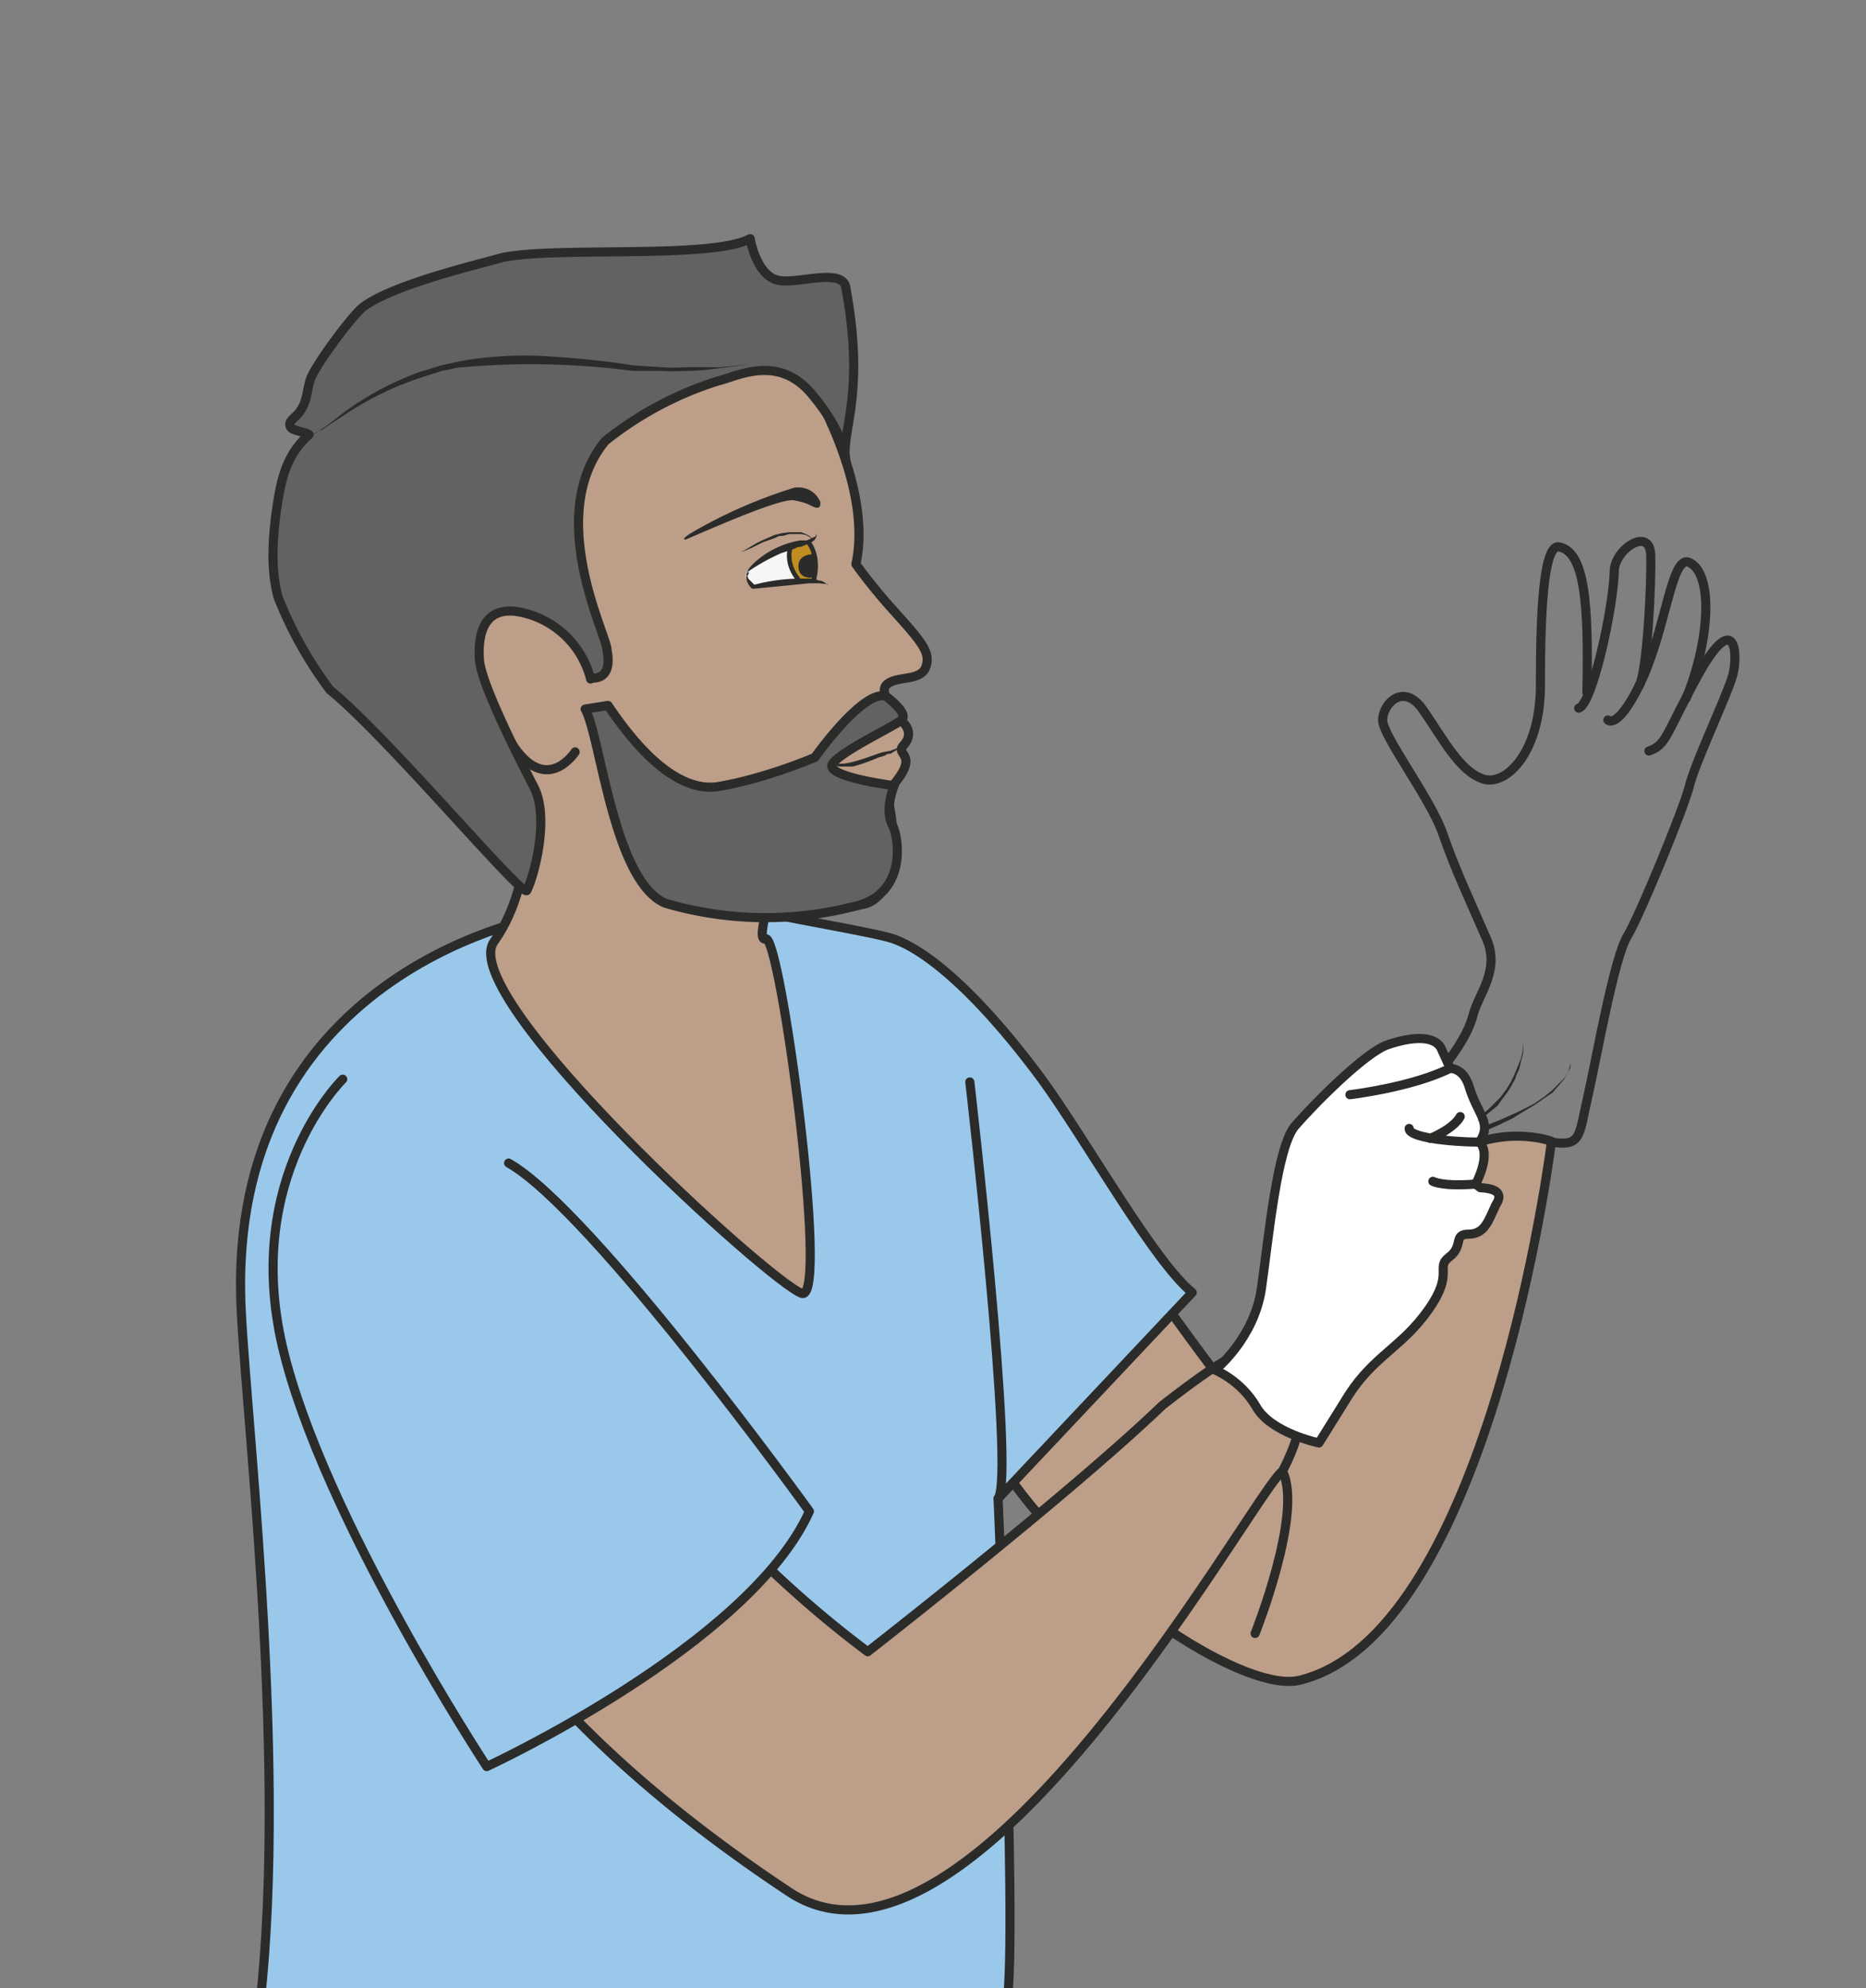 <svg xmlns="http://www.w3.org/2000/svg" viewBox="0 0 255.9 272.6"><rect x="0" y="0" width="255.9" height="272.6" fill="#808080" stroke="none"/><defs><clipPath id="a"><path d="M0 218h204.7V0H0v218z"/></clipPath><clipPath id="b"><path d="M0 218h204.7V0H0v218z"/></clipPath></defs><g clip-path="url(#a)" transform="matrix(1.25 0 0 -1.25 0 272.6)"><path stroke-linejoin="round" d="M109.5 53.7s2.4-54.8.7-56.3c-.2-12.8 4.5-19.8 6-41.7 1.3-18 10.5-37.8 10.5-37.8C112.5-97.2 23-71.1 23-71.1c-.6 19.5 2.3 41.3 5.5 69.2 3.2 27.8-2 68.4-2.1 78.2-.6 35.7 33.3 41.4 34 41.4 0 0 18.1-1.4 28-2.4 0 0 20-12 22.6-18.8 2.5-6.7 5.3-31 5.3-31" stroke="#2b2b2a" stroke-linecap="round" stroke-miterlimit="10" fill="#9ac8ea"/><path d="M170.2 92.8c-.7-5.5-7.8-54-27.5-59-5.7-1.6-22.3 9-31.5 21.6-.7.9 1 26.6 2.2 27.8 4.9 4.5 7.3 1.7 9.5-1.2 2.2-3 16.1-23.4 17.8-22.2C142.5 61 155.5 89 158.5 91c6 4 11.7 1.9 11.7 1.9" fill="#bc9e89"/><path stroke-linejoin="round" d="M170.2 92.8c-.7-5.5-7.8-54-27.5-59-5.7-1.6-22.3 9-31.5 21.6-.7.9 1 26.6 2.2 27.8 4.9 4.5 7.3 1.7 9.5-1.2 2.2-3 16.1-23.4 17.8-22.2C142.5 61 155.5 89 158.5 91c6 4 11.7 1.9 11.7 1.9z" stroke="#2b2b2a" stroke-linecap="round" stroke-miterlimit="10" fill="none"/><path stroke-linejoin="round" d="M106.4 99.4s5-43.2 3.1-45.7l21.3 22.6c-4.2 3.4-11.5 16.5-16.5 23.4-7.7 10.4-13.6 14.8-17 15.6-3.4.9-17 3.1-15.8 3.4l-8-22" stroke="#2b2b2a" stroke-linecap="round" stroke-miterlimit="10" fill="#9ac8ea"/><path stroke-linejoin="round" d="M71.3 60.8a119 119 0 0123.9-23.9s22.2 17.3 32.3 27c0 0 7.1 5.6 8 5.3.7-.3 7-4.8 7-4.8s1.1-2.1-1.8-7.7c-3-2-34.2-59.5-54.2-46.1C63.3 26 54.8 38.9 48.8 47.2" stroke="#2b2b2a" stroke-linecap="round" stroke-miterlimit="10" fill="#bc9e89"/><path d="M144.7 59.8l3.3 5.3c2.8 4.3 5.8 5.2 8.7 9.3 2.9 4.1.7 4.6 2.3 5.8s.4 2.5 2.1 2.5c1.8 0 2.2 1.5 3 3.2.8 1.2.2 1.8-1.7 1.9l-.5.4s1.8 3.3.4 4.6c1.4 2-.1 3-1 5.7-.4 1.5-1.1 2.3-2.2 2.4l-1 2.2c-.8 1.5-3.4 1.2-5.8.4-2.5-.8-8.2-6.6-10.2-8.9-2-2.3-2.9-12.2-3.7-17.8s-5.1-9-5.1-9 2.8-1.1 4.5-4c1.6-2.9 6.9-4 6.9-4" fill="#fff"/><path stroke-linejoin="round" d="M144.7 59.8l3.3 5.3c2.8 4.3 5.8 5.2 8.7 9.3 2.9 4.1.7 4.6 2.3 5.8s.4 2.5 2.1 2.5c1.8 0 2.2 1.5 3 3.2.8 1.2.2 1.8-1.7 1.9l-.5.4s1.8 3.3.4 4.6c1.4 2-.1 3-1 5.7-.4 1.5-1.1 2.3-2.2 2.4l-1 2.2c-.8 1.5-3.4 1.2-5.8.4-2.5-.8-8.2-6.6-10.2-8.9-2-2.3-2.9-12.2-3.7-17.8s-5.1-9-5.1-9 2.8-1.1 4.5-4c1.6-2.9 6.9-4 6.9-4z" stroke="#2b2b2a" stroke-miterlimit="10" fill="none"/><path stroke-linejoin="round" d="M148.1 98s6.8.8 11 2.9M160.2 95.6s-.5-1.2-3.3-2.4M162.3 92.8c-3.1 0-7.8.5-7.7 1.5M157.2 88.5s1-.6 4.7-.3" stroke="#2b2b2a" stroke-linecap="round" stroke-miterlimit="10" fill="#f2ded4"/><path stroke-linejoin="round" d="M137.7 38.9s5.3 13.3 3 17.8M170.2 92.8c3.3-.5 3 .6 4 5s2.9 15.4 4.4 17.7c1.4 2.4 6 13.6 6.7 16.2.6 2.6 4.1 9.9 4.8 12.3.6 2.3.3 7.2-3.6.4-3.8-6.9-3.6-8-5.6-8.7" stroke="#2b2b2a" stroke-linecap="round" stroke-miterlimit="10" fill="none"/><path stroke-linejoin="round" d="M176.4 139.1s1-1.1 3.4 3.7c3 6 3.5 14.4 5.5 13.6 2.7-1.2 2.3-8.5-.3-14.9" stroke="#2b2b2a" stroke-linecap="round" stroke-miterlimit="10" fill="none"/><path stroke-linejoin="round" d="M173.2 140.4c1.5.4 3.8 11 3.9 15 0 2.4 3.9 5 4 1.8.1-3.2-.4-13-1.3-14.4" stroke="#2b2b2a" stroke-linecap="round" stroke-miterlimit="10" fill="none"/><path stroke-linejoin="round" d="M158.8 101.6s2.2 2.7 2.8 5.1 3.1 5 1.4 8.6c-1.6 3.7-3.4 7.5-4.7 11.3s-6.5 10.6-6.6 12.4c-.1 1.8 2.3 4.4 4.5 1.1 2.2-3.2 4-6.7 6.6-7.5 2.6-.7 6.3 3.2 6.2 10.6 0 7.3.3 15.1 2 14.9 2.9-.5 3.3-6.3 3.1-16" stroke="#2b2b2a" stroke-linecap="round" stroke-miterlimit="10" fill="none"/><path d="M167.1 104.2v-.5-1.2l-.2-.7-.2-.9-.4-.9c0-.3-.3-.6-.4-.9l-.5-.8-.6-.8-.5-.7-.6-.5a2593.3 2593.3 0 01-1.5-1.2v.4l1.2 1 .6.6.6.6.6.8.5.8.4.8a285.7 285.7 0 01.7 1.7l.2.7.1 1.2v.5M172.3 101.5v-.1-.4l-.3-.6-.4-.7-.6-.7-.7-.8-.9-.6-1-.7-2-1.2c-.5-.4-1.2-.6-1.7-.9l-1.8-.8-.3.1.1.4 1.8.7 1.8.8 2 1 1 .7.9.7.7.7.7.7.4.6.2.6a45 45 0 00.1.5" fill="#2b2b2a"/><path stroke-linejoin="round" d="M37.6 99.7S26.6 89 31 70.3c4.4-18.6 22.4-46 22.4-46s28.8 13.3 35.4 28c0 0-23.8 33-33 38.2" stroke="#2b2b2a" stroke-linecap="round" stroke-miterlimit="10" fill="#9ac8ea"/><path stroke-linejoin="round" d="M85.6 123.1s-3-8.5-1.6-8c1.6.6 7-39.6 4-38.9-3.2.9-38.1 32.6-33.8 38.6 5.2 7.3 3 17.6 5.8 20.9" stroke="#2b2b2a" stroke-linecap="round" stroke-miterlimit="10" fill="#bc9e89"/></g><g clip-path="url(#b)" transform="matrix(1.25 0 0 -1.25 0 272.6)"><path stroke-linejoin="round" d="M80.6 117.8c6.7-.8 13.5 1 13.5 1 4.6.2 4 8.2 3.6 10.2-.3 2-.4 2 .8 3.6 2.1 2.8-.3 2.7.6 3.7 1.3 1.4 0 2.5 0 2.5s-3 3.2-1.8 4.2c1.1 1 3.8.3 4.3 2 .5 1.6-.5 2.7-4.1 6.7-2.2 2.5-3.6 4.5-3.6 4.5 2 9-5.5 20.8-5.5 20.8s-11 8.3-25.1 1c-14-7.3-26-17-21.8-29a106.6 106.6 0 0116.3-26.2" stroke="#2b2b2a" stroke-linecap="round" stroke-miterlimit="10" fill="#bc9e89"/><path stroke-linejoin="round" d="M64.2 140.3c1.7-3 3.1-18.9 8.8-21.3a39 39 0 0120.5-.4c6 1.2 5.2 7.4 4.4 9-.9 1.7.2 4.3.2 4.3s-8 1-6.7 2.5c1.3 1.5 6.7 4 7.5 4.7.9.7-1.7 2.6-1.7 2.6-2.5.8-7.8-6.7-7.8-6.7s-5.3-2.3-10.6-3.2c-5.2-.8-10 5.8-12.1 8.9l-2.5-.4" stroke="#2b2b2a" stroke-linecap="round" stroke-miterlimit="10" fill="#636260"/><path d="M88.6 158.7s1.2-4.5.6-4.4c-1.1.4-5.8-.7-6.4-.5-.6.1-1.8 1.3 0 2.4 2 1.2 5.8 2.5 5.8 2.5" fill="#f6f6f6"/><path d="M88.8 158.6s1-2.3.4-4.3c0-.1-1.3 0-1.7.3-.8.5-1.1 3-.9 3.4.3.4 1.7.7 2.2.6" fill="#c08d22"/><path d="M90 163s-.6 1.8-2.8 1.6a53.5 53.5 0 01-11.4-5c-1.1-.7-.7-.7-.6-.7.2 0 10.2 4.6 11.9 4.3 1.7-.3 1.9-.7 2.4-.8.5-.1.5.3.5.5" fill-rule="evenodd" fill="#2b2b2a"/><path d="M90.8 154l-1 .1h-1l-2-.2-4.1-.4h-.2c-.3.3-.5.6-.6 1v.5c0 .2.1.3.3.3l-.2-.4.1-.3.7-.7h-.2a20.4 20.4 0 006.2.7c.3 0 .7 0 1-.2.4 0 .7-.2 1-.5" fill="#2b2b2a"/><path d="M88.6 158.7s1.5-1.5.6-4.5M86.7 158s-.6-1.7.9-3.5" stroke="#2b2b2a" stroke-miterlimit="10" stroke-width=".5" fill="none"/><path d="M89.2 157.3s-1.7 0-1.6-1.4c0-1.4 1.7-1.3 1.8-1l-.2 2.4" fill-rule="evenodd" fill="#2b2b2a"/><path d="M98.7 136.2l-.2-.3-.8-.5c-.2 0-.4 0-.6-.2l-.7-.2a20.5 20.5 0 00-2.8-1h-1.4a4 4 0 00-1 .2l-.3.1h1.4c.7 0 1.6.3 2.6.6l1.4.5a6.5 6.5 0 001.3.3l.8.3c.2 0 .3.2.3.2M89.5 159.5s.2-.1 0-.4c-.1-.3-.4-.5-.9-.7l-.7-.3c-.2 0-.4 0-.7-.2l-1.5-.5a22.6 22.6 0 01-3.6-2l-.2-.4.1.4c.1.3.4.6.7.9a9.9 9.9 0 005.1 2.5h.7l.9.4c.2.1.1.3.1.3" fill="#2b2b2a"/><path d="M89 159l-.2.2-.4.2-.5.1H86.6l-.7-.2c-.3 0-.5 0-.8-.2l-1.4-.5-1.2-.6-1.2-.5a1333.4 1333.4 0 001.7 1l.6.3 1.4.6.8.2.8.1H87.9l.5-.2.4-.2.3-.3M98.1 131.7h-1.3l-1.3.1-.7.2-.7.2-.8.2-.6.3-1.2.6-1 .6 1-.5 1.2-.5.7-.3c.2 0 .5 0 .7-.2l.8-.1.7-.1 1.2-.1H98l.1-.4z" fill="#2b2b2a"/><path stroke-linejoin="round" d="M63.1 135.6s-3.2-5-7 1" stroke="#2b2b2a" stroke-linecap="round" stroke-miterlimit="10" fill="none"/><path d="M64.8 143.6a10 10 0 01-6.2 6.9c-6.3 2.3-6.1-3.2-6-4.8.2-3 5.6-13.2 6-14 1.7-3.4 0-9.7-.8-11.3-.5-.8-15.2 16.8-21.6 22a43 43 0 00-5.7 10.2c-.8 3-.6 6.2-.2 9.3.5 3.4 1 6.2 3.6 8.5-.4.3-1.7.4-2 .8-.4.6.4 1 .9 1.6.9 1.2.8 2.1 1.2 3.5.3 1.3 4.2 6.6 5.6 7.9 3 2.6 13.4 5 15.4 5.6 5.7 1.3 23-.2 27.3 2.1 0 0 .7-4.3 3.3-4.6 2.2-.3 6.9 1.4 7.2-.8 2.2-11.9-.6-15.8 0-19 0 0 0 2.9-3.7 7.3-3.7 4.5-8.2 2-10.3 1.5a38 38 0 01-12.4-6.6c-6.8-8.3.4-21.7.2-23 0 0 .8-3.2-1.8-3" fill="#636260"/><path stroke-linejoin="round" d="M64.8 143.6a10 10 0 01-6.2 6.9c-6.3 2.3-6.1-3.2-6-4.8.2-3 5.6-13.2 6-14 1.7-3.4 0-9.7-.8-11.3-.5-.8-15.2 16.8-21.6 22a43 43 0 00-5.7 10.2c-.8 3-.6 6.2-.2 9.3.5 3.4 1 6.2 3.6 8.5-.4.3-1.7.4-2 .8-.4.6.4 1 .9 1.6.9 1.2.8 2.1 1.2 3.5.3 1.3 4.2 6.6 5.6 7.9 3 2.6 13.4 5 15.4 5.6 5.7 1.3 23-.2 27.3 2.1 0 0 .7-4.3 3.3-4.6 2.2-.3 6.9 1.4 7.2-.8 2.2-11.9-.6-15.8 0-19 0 0 0 2.9-3.7 7.3-3.7 4.5-8.2 2-10.3 1.5a38 38 0 01-12.4-6.6c-6.8-8.3.4-21.7.2-23 0 0 .8-3.2-1.8-3z" stroke="#2b2b2a" stroke-linecap="round" stroke-miterlimit="10" fill="none"/><path d="M34 170.4c.3 0 .6.2 1 .4l1 .7 1.8 1.4a33.7 33.7 0 008.3 4.4l2.3.7 2.3.5a40.5 40.5 0 009.4.5c3.1-.2 6.3-.5 9.4-1l3.1-.2c1-.1 2.2 0 3.2 0H79l3.2.3-3.2-.4-1.6-.2-1.6-.1c-1 0-2.1-.1-3.2 0h-3.2a86 86 0 01-18.6.4c-.8 0-1.5-.3-2.3-.4l-2.2-.7a34.3 34.3 0 01-8.3-4l-2-1.3c-.3-.2-.6-.5-1-.6-.3-.2-.7-.5-1-.4" fill="#2b2b2a"/></g></svg>